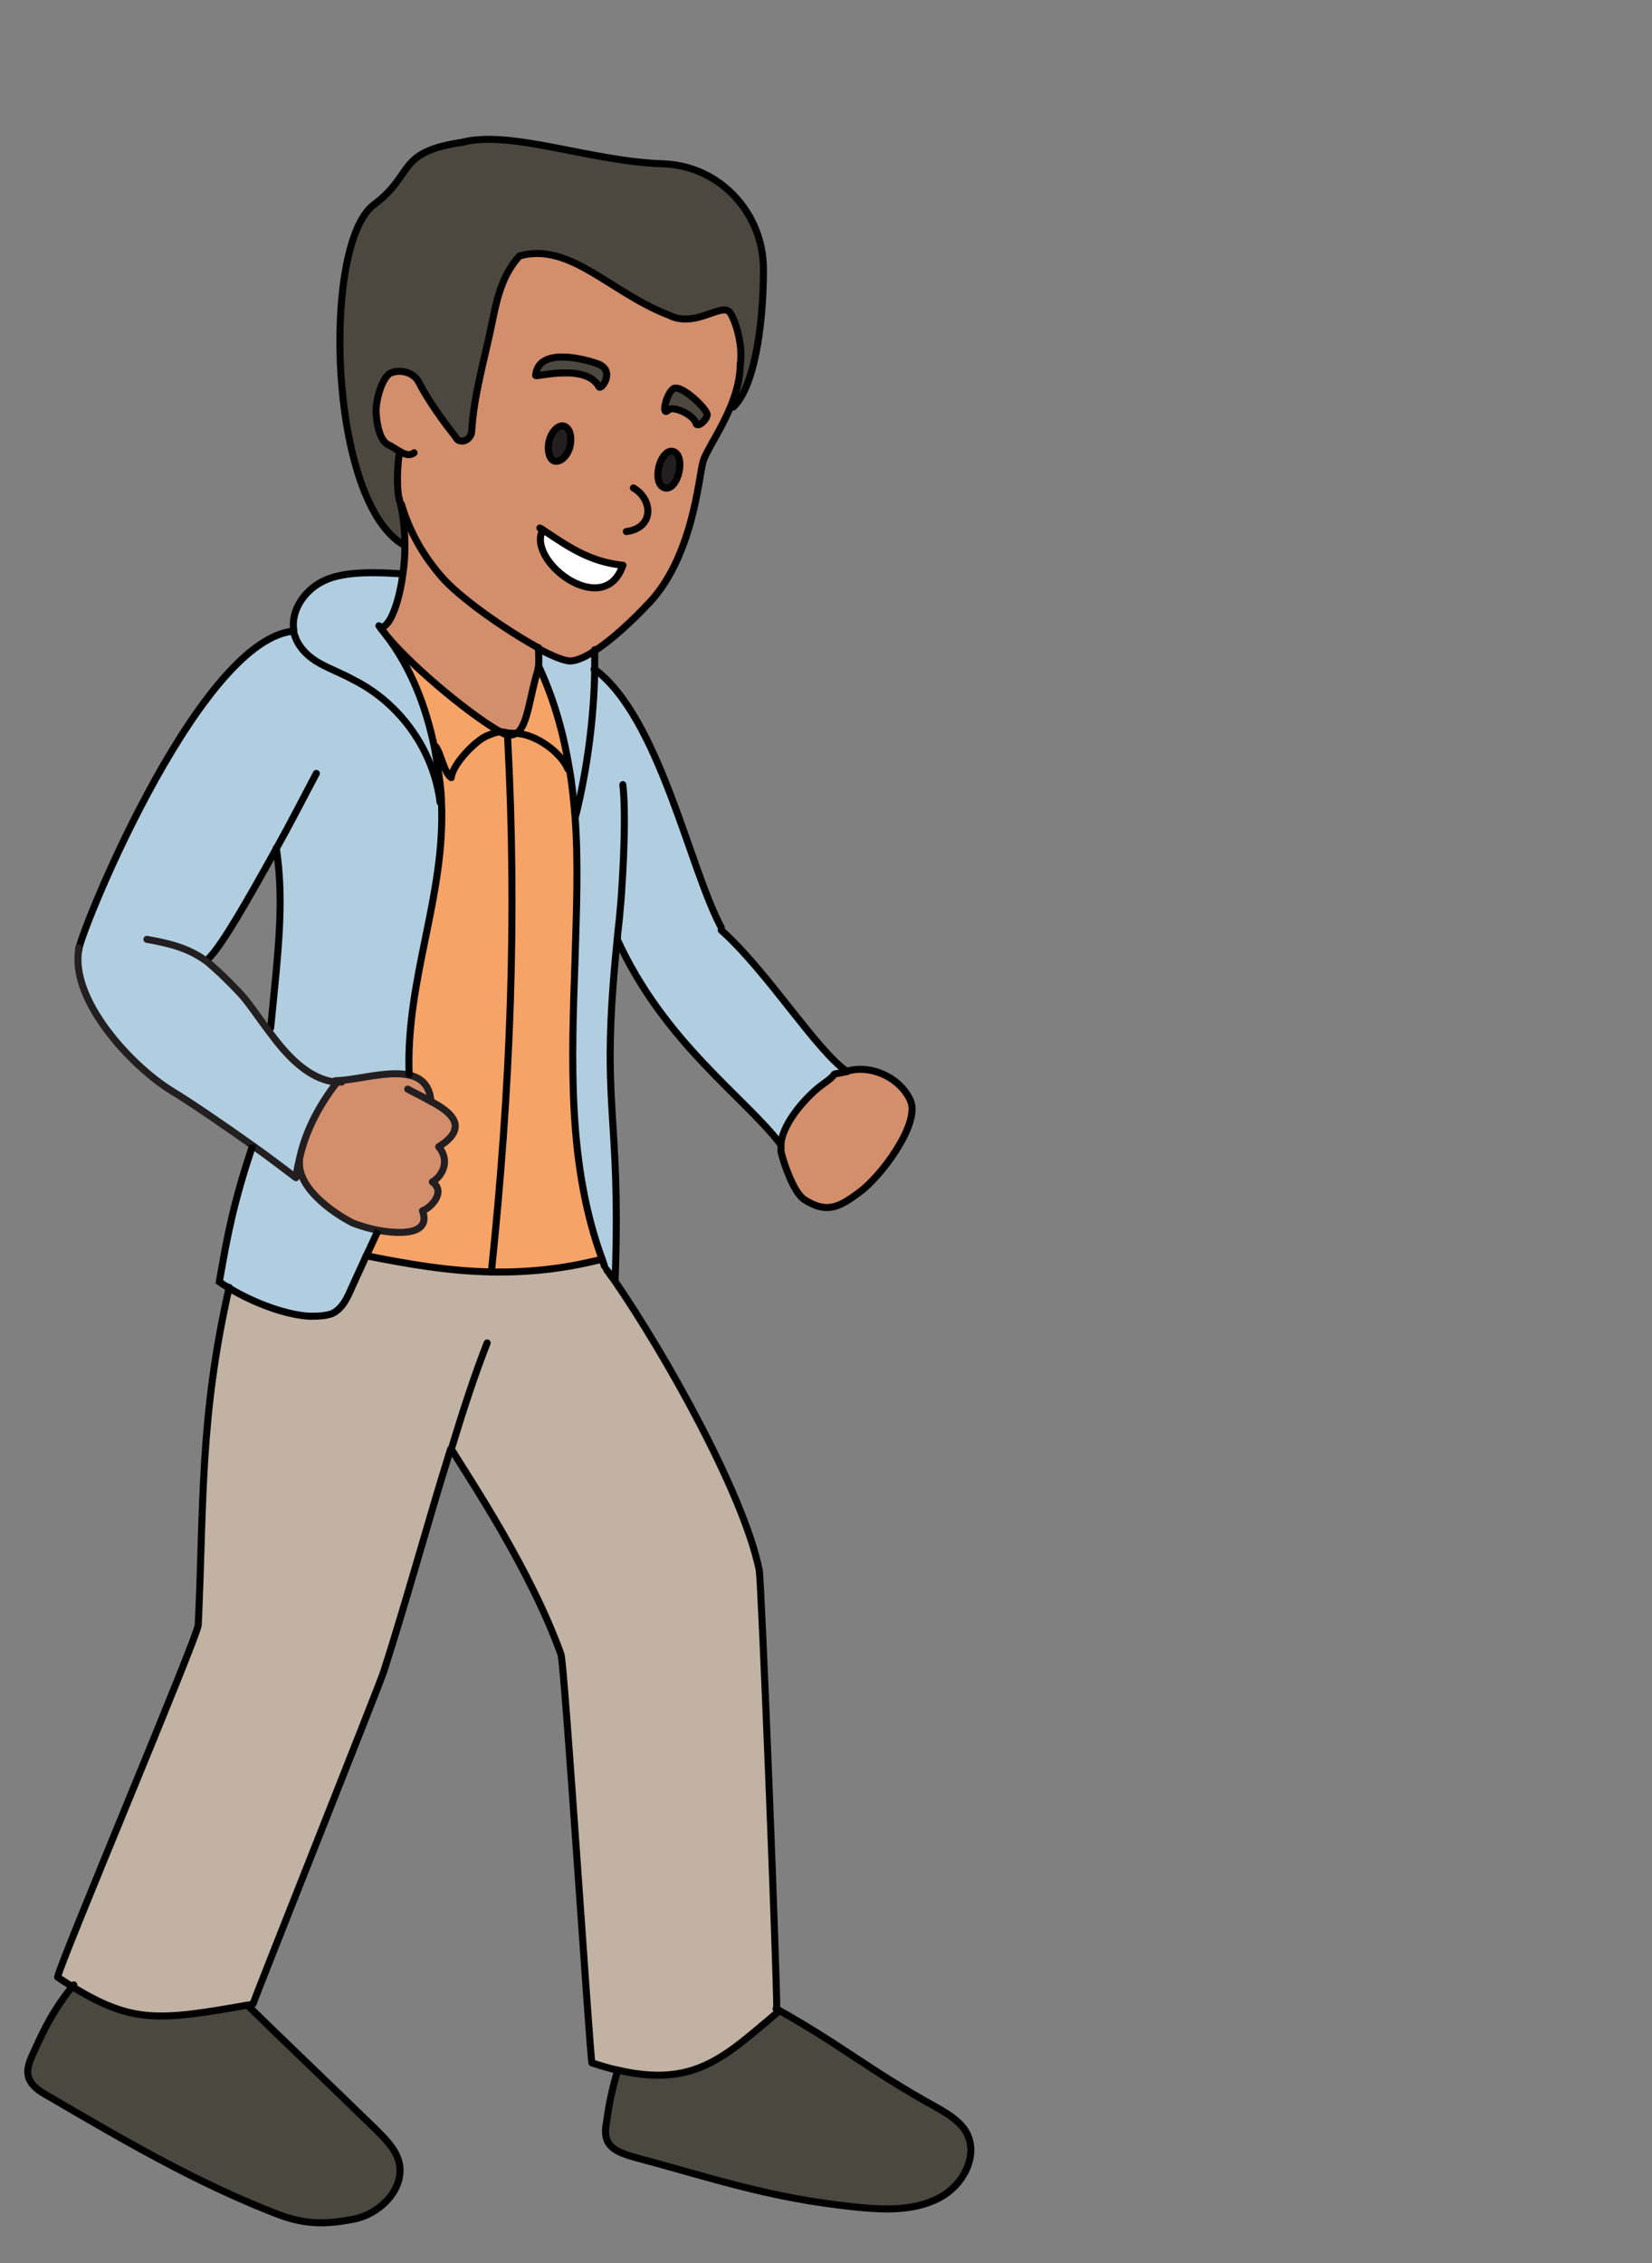 <?xml version="1.0" encoding="UTF-8"?><svg id="asia" xmlns="http://www.w3.org/2000/svg" width="235" height="321.9" viewBox="0 0 235 321.9"><rect x="0" y="0" width="235" height="321.9" fill="#808080" stroke="none"/><defs><style>.cls-1{stroke:#231f20;}.cls-1,.cls-2{stroke-linecap:round;stroke-linejoin:round;}.cls-1,.cls-2,.cls-3{fill:none;}.cls-2,.cls-3{stroke:#000;}.cls-3{stroke-miterlimit:10;}.cls-4{fill:#4c483f;}.cls-4,.cls-5,.cls-6,.cls-7,.cls-8,.cls-9,.cls-10,.cls-11,.cls-12{stroke-width:0px;}.cls-5{fill:#4a483f;}.cls-6{fill:#231f20;}.cls-7{fill:#d38e6c;}.cls-8{fill:#b1cee1;}.cls-9{fill:#c1b2a3;}.cls-10{fill:#fff;}.cls-11{fill:#e8cebf;}.cls-12{fill:#f6a367;}</style></defs><path class="cls-5" d="M137.3,303c2.1,3.3-.2,7.8-3.7,9.6-3.6,1.8-7.9,1.7-11.9,1.3-12.3-1.3-19.5-3.9-31.5-7.1-1.4-.4-3-.9-3.7-2.1-.5-.9-.4-2-.2-3,.3-2.4.9-4.7,1.5-7v-.3c11.1,2.6,15.4-1.9,22.7-8.1,0,0,0-.2,0-.4,9.4,5.2,13,8.6,22.4,13.8,1.6.9,3.4,1.9,4.3,3.4Z"/><path class="cls-7" d="M129.7,156.6c1.5,3.3-4.4,11-7.3,13.1-3,2.1-4.8,3-7.8,1-1.5-1-2.8-5.1-3.3-6.8,0-.4-.1-.8,0-1.2.3-3,3.7-6.9,6.1-8.5,2.7-1.8,0-1,3.3-1.7,3.5-1,7.7.9,9.2,4.1Z"/><path class="cls-8" d="M87.8,133.6c-2.5,24.4.7,24-.3,48.5h0c-.4-.5-.7-1-1.1-1.5l-.4-.4c-.1-.3-.2-.6-.3-.9-4.9-13.5-4.3-28.3-3.9-42.7.2-7,.5-13.8,0-20.4h.2c1.6-6.4,2.5-13.9,2.7-20.7,9.2,6.8,13.5,28.4,18,36.7v.2c6.6,6,13.4,17.1,17.8,20.1-3.2.7-.6-.2-3.3,1.7-2.3,1.6-5.8,5.5-6.1,8.5h0c-5.1-6.5-16.5-14.4-23.2-29.1h0Z"/><path class="cls-9" d="M110.5,285.9c0,.2,0,.4,0,.4-7.4,6.2-11.7,10.7-22.7,8.1-1.1-.3-2.3-.6-3.6-1-.3-1.2-4-56.8-4.4-58.1-4.3-12-12.9-24.8-15.6-29.2-3.1,10-6.2,21.3-9.5,31.6-.6,1.8-18,45.5-18.6,47.3-.3,0-.6.1-.9.2-12.4,2.2-16.2,2.6-24.9-2.7-.7-.4-1.3-.8-2-1.3,0-1.5,19.9-48.6,20-50.1.8-17.1.2-29.5,4.4-47.9,3.3,2,7.9,3.8,11.4,4,1.1,0,2.3,0,3.3-.4,1.4-.7,2.1-2.2,2.7-3.6.7-1.5,1.4-3.1,2.1-4.6,6,1.2,11.8,2.2,17.8,2.3,5.1.1,10.2-.4,15.7-1.8.1.3.2.6.3.9l.4.4c.4.5.7,1,1.1,1.5,7.3,10.6,18.3,30.4,20.6,41.2.3,1.5,2.4,57,2.5,62.6Z"/><path class="cls-4" d="M108.7,38.3c0,8.4-1.5,16.9-4.3,19.6h-.4c.8-2,1.4-4,1.4-6.1.5-3.1-1-7.1-1.6-7.6-1.2-1-4.9,2.4-8.6.5-8.3-3.1-14.1-10.3-21.2-8.4-2.8,3.1-3.3,6.7-4.2,10.9-.9,4.2-2.3,9.1-2.6,14,0,.8-.8,1.6-1.6,1.4-.4,0-.6-.4-.8-.7-1.6-2-3.9-5.2-5.1-7.6-.7-1.4-2.5-1.9-3.9-1.4s-2.3,4.2-2.2,5.7c.1,1.6.5,4,1.8,4.6.5.2,1,.6,1.4.8v.3c-.4,2.7-.3,5.7,0,6.5,0,.3.2.5.2.8.4,1.7.6,3.8.6,5.9-10.9-6-11.9-43-4.4-48.5,6-4.4,3-7.5,12.8-8.9,6.9-1.7,18.2,2.8,28.5,3.1,8,.2,14.2,7,14.2,15Z"/><path class="cls-7" d="M77.3,75.4l-.2.2c-1.9,4.5,8.9,12.5,11.5,4.8-4.5-.5-7.3-2.3-11.3-5ZM76.5,92.1c-4.7-2.6-11.3-7.2-13.8-10.2-2.4-2.8-4.4-6.1-5.6-10.2,0-.3-.1-.5-.2-.8-.3-.9-.4-3.9,0-6.5v-.3c-.4-.3-.9-.6-1.4-.8-1.4-.6-1.7-3-1.8-4.6,0-1.6.8-5.1,2.2-5.7s3.1,0,3.9,1.4c1.3,2.3,3.5,5.5,5.1,7.6.2.3.5.6.8.7.7.2,1.5-.6,1.6-1.4.3-4.9,1.7-9.8,2.6-14,.9-4.2,1.4-7.8,4.2-10.9,7.2-2,12.9,5.2,21.2,8.4,3.7,1.9,7.3-1.6,8.6-.5.6.5,2.1,4.4,1.6,7.6,0,2.1-.6,4.2-1.4,6.1-1.4,3.4-3.5,6.3-3.9,7.8-.6,2-1.4,13.9-8.1,20.5,0,0-3.7,4-7.2,6.3-1.2.8-2.4,1.4-3.4,1.5-.8.1-2.6-.6-4.8-1.8h0ZM100.5,58.9c0-.8-3.3-4-4.6-3.8-1.1.2-2.1,4.3-.9,3.1.6-.6,3.5.6,3.9,1.9.2.7,1.5-.4,1.6-1.2ZM96.6,67.1c.3-1.4,0-2.7-.9-2.9-.8-.2-1.7.9-2,2.3-.3,1.4,0,2.7.9,2.9s1.7-.9,2-2.3ZM85.2,54.9c.3.6,2.5-2.4-.3-3.3-2.9-1-8.4-2-8.7,1.7,0,.3,7.1-1.8,9,1.6ZM81.1,63.4c.3-1.4-.1-2.6-.9-2.8-.8-.2-1.8.8-2.1,2.2s.1,2.7.9,2.8,1.8-.8,2.1-2.2Z"/><path class="cls-4" d="M96,55.1c1.3-.2,4.7,3,4.6,3.8,0,.8-1.4,1.9-1.6,1.2-.4-1.3-3.3-2.5-3.9-1.9-1.2,1.1-.2-3,.9-3.1Z"/><path class="cls-6" d="M95.8,64.2c.8.2,1.2,1.5.9,2.9-.3,1.4-1.2,2.5-2,2.3s-1.2-1.5-.9-2.9c.3-1.4,1.2-2.5,2-2.3Z"/><path class="cls-8" d="M84.6,95.3c-.1,6.8-1.1,14.3-2.7,20.7h-.2c-.2-2.2-.4-4.5-.8-6.7-.8-4.9-2.1-9.7-4.3-14.5h-.1c.1-.9,0-2.3,0-2.8,2.2,1.2,4,2,4.8,1.8,1-.2,2.1-.7,3.4-1.5,0,.9,0,1.9,0,2.9Z"/><path class="cls-10" d="M88.6,80.4c-2.6,7.7-13.4-.3-11.5-4.8l.2-.2c4,2.7,6.8,4.6,11.3,5Z"/><path class="cls-12" d="M81.7,136.5c-.5,14.4-1.1,29.2,3.9,42.7-5.4,1.4-10.6,1.9-15.7,1.8h0c2.7-25.9,3.8-50.2,2.3-76.2v-.2c.5.1.9,0,1.2-.2,2.8,0,6.3,2.8,7.4,5.1h.1c.4,2.2.6,4.4.8,6.7.5,6.6.2,13.4,0,20.4Z"/><path class="cls-4" d="M84.9,51.6c2.8.9.6,3.9.3,3.3-1.9-3.4-9-1.2-9-1.6.3-3.7,5.8-2.7,8.7-1.7Z"/><path class="cls-12" d="M81,109.4h-.1c-1-2.3-4.6-5-7.4-5.1,1.6-1.1,1.9-5.6,3-8.9,0-.1,0-.3.1-.5h.1c2.2,4.8,3.5,9.7,4.3,14.5Z"/><path class="cls-6" d="M80.2,60.6c.8.2,1.2,1.4.9,2.8-.3,1.4-1.2,2.4-2.1,2.2s-1.3-1.4-.9-2.8,1.2-2.4,2.1-2.2Z"/><path class="cls-7" d="M76.5,92.1c0,.4.2,1.8,0,2.7,0,.2,0,.4-.1.5-1.1,3.3-1.4,7.8-3,8.9-.3,0-.6,0-.9,0-.5-.1-.9-.2-1.1-.2h0c-3.4-1.7-12.2-8.8-16.5-13.9-.2-.3-.5-.6-.7-.9h0s.4-.3.4-.3c1.2-.6,2.2-3.7,2.7-7.4.2-1.3.3-2.7.3-4,0-2.1-.1-4.2-.6-5.9,1.3,4.1,3.2,7.3,5.6,10.2,2.5,2.9,9.1,7.6,13.8,10.2h0Z"/><path class="cls-12" d="M72.2,104.7c1.4,26,.4,50.3-2.3,76.2h0c-5.9-.1-11.8-1.1-17.8-2.3.6-1.2,1.1-2.4,1.7-3.6h0c3.4.5,7.4.5,6.2-2.8,1.2-.4,3.4-2.8,1.4-4.1,1.4-.7,2.6-2.9.9-5,4.5-2.8,1.7-5-1.2-6.5-.2-2.3-1.4-3.3-3.1-3.7h0c-.5-13.6,5.1-25.4,4.6-38.7,0-.9,0-1.8-.2-2.7-.2-1.7-.4-3.4-.8-5.1h.2c.7.8,1.2,3.7,2.2,4.3,0-1.8,3.5-5.3,5.2-6,1.2-.4,1.4-.6,2-.5h0c.3.2.6.3.8.3,0,0,0,0,0,0v.2Z"/><path class="cls-11" d="M73.5,104.3c-.3.2-.7.3-1.2.2,0,0,0,0,0,0-.2,0-.5-.2-.8-.3.3,0,.6.1,1.1.2.3,0,.6,0,.9,0Z"/><path class="cls-12" d="M71.4,104.2c-.6,0-.8,0-2,.5-1.7.6-5.1,4.2-5.2,6-1-.6-1.5-3.5-2.2-4.4h-.2c-1.1-5.8-3.3-11.3-6.9-16,4.2,5.1,13,12.1,16.5,13.9Z"/><path class="cls-7" d="M47.8,153.8s0,0-.1,0v-.2c2.9,0,7.5-1.5,10.5-.8,1.7.4,2.9,1.4,3.1,3.7,2.9,1.5,5.7,3.7,1.2,6.5,1.7,2,.5,4.2-.9,5,2,1.4-.2,3.7-1.4,4.1,1.2,3.3-2.8,3.4-6.2,2.8h0c-1.6-.3-3.1-.8-3.8-1.1-2.9-1.5-7.6-4.9-7.5-8.5.9-4.1,2.7-7.8,5.3-11.2v-.3Z"/><path class="cls-5" d="M56.7,307.4c1.1,3.7-2.3,7.4-6.3,8.3-3.9.8-6.9.9-10.7-.6-11.5-4.4-22.2-10.6-32.7-16.8-1.3-.7-2.7-1.6-3-3-.2-1,.2-2,.6-2.9,1.8-4,3-6.4,5.7-9.8,8.6,5.3,12.4,4.9,24.9,2.7h0c7.7,7.5,10.6,10.2,18.3,17.7,1.3,1.3,2.7,2.7,3.2,4.4Z"/><path class="cls-8" d="M35.9,163c-4.1-2.9-8.6-6-11.4-7.7-5.9-3.6-14.5-13-13.3-20.1h0c-.4-1.1,16.5-43.4,30.2-45.4h.3c0,.2,0,.4.1.6.5,1.7,1.9,3.1,3.5,4,1.6.9,3.3,1.5,4.9,2.4,6.6,3.3,11.4,10,12.3,17.4h.2c.6,13.3-5.1,25.1-4.6,38.7h0c-3.1-.7-7.7.8-10.5.9v.2s0,0,.1,0v.3c-2.7,3.4-4.5,7.1-5.4,11.2-.2.7-.3,1.5-.4,2.2-1.6-1.2-3.8-2.9-6.2-4.6ZM38.1,146.5l.3-.2c1.3-12,2-18.1.8-25.6-4.1,7.4-7.7,13.7-9.6,15.6l-.3.4c1.4,1,2.8,2.3,4.4,4.2,1.3,1.4,2.7,3.5,4.3,5.6Z"/><path class="cls-8" d="M54.2,89.4h0c.2.3.5.6.7.9,3.6,4.7,5.7,10.2,6.9,16,.3,1.7.6,3.4.8,5.1.1.9.2,1.8.2,2.7h-.2c-.9-7.3-5.7-14.1-12.3-17.4-1.6-.8-3.4-1.4-4.9-2.4-1.6-.9-3-2.3-3.5-4,0-.2-.1-.4-.1-.6-.5-2.9,1.7-5.9,4.5-7.2,3-1.3,7.4-1.1,10.6-.9h.4c-.5,3.7-1.6,6.8-2.7,7.4l-.4.3Z"/><path class="cls-8" d="M32.6,183.2c-.5-.3-1-.6-1.4-.9,1.3-6.9,2-11.1,4.7-19.3,2.4,1.7,4.7,3.4,6.2,4.6,0-.8.2-1.5.4-2.2,0,3.6,4.7,7.1,7.5,8.5.7.3,2.2.8,3.8,1.1h0s0,0,0,0c-.6,1.2-1.1,2.4-1.7,3.6-.7,1.5-1.4,3.1-2.1,4.6-.6,1.4-1.4,2.9-2.7,3.6-1,.5-2.2.5-3.3.4-3.5-.3-8.1-2.1-11.4-4Z"/><path class="cls-2" d="M66,20.2c-9.8,1.4-6.9,4.5-12.8,8.9-7.5,5.6-6.5,42.6,4.4,48.5"/><path class="cls-2" d="M56.8,71c-.3-.9-.4-3.9,0-6.5"/><path class="cls-2" d="M76.5,92.1c-4.7-2.6-11.3-7.2-13.8-10.2-2.4-2.8-4.4-6.1-5.6-10.2"/><path class="cls-2" d="M105.3,51.8c0,2.1-.6,4.2-1.4,6.1-1.4,3.4-3.5,6.3-3.9,7.8-.6,2-1.4,13.9-8.1,20.5,0,0-3.7,4-7.2,6.3-1.2.8-2.4,1.4-3.4,1.5-.8.1-2.6-.6-4.8-1.8"/><path class="cls-2" d="M90.1,69.4c2.8,1.6,3,5.7-1,6.2"/><path class="cls-2" d="M93.7,66.5c-.3,1.4,0,2.7.9,2.9s1.7-.9,2-2.3c.3-1.4,0-2.7-.9-2.9-.8-.2-1.7.9-2,2.3Z"/><path class="cls-2" d="M78.1,62.8c-.3,1.4.1,2.7.9,2.8s1.8-.8,2.1-2.2c.3-1.4-.1-2.6-.9-2.8-.8-.2-1.8.8-2.1,2.2Z"/><path class="cls-2" d="M88.6,80.4c-4.5-.5-7.3-2.3-11.3-5-.1-.1-.3-.2-.5-.3"/><path class="cls-2" d="M88.6,80.4c-2.6,7.7-13.4-.3-11.5-4.8"/><path class="cls-2" d="M56.8,71c0,.3.2.5.2.8.4,1.7.6,3.8.6,5.9,0,1.3-.1,2.7-.3,4-.5,3.7-1.6,6.8-2.7,7.4"/><path class="cls-2" d="M76.6,94.9c.1-.9,0-2.3,0-2.7h0c0,0,0-.1,0-.1"/><path class="cls-2" d="M73.5,104.3c1.6-1.1,1.9-5.6,3-8.9,0-.1,0-.3.1-.5"/><path class="cls-2" d="M71.4,104.2c.3.2.6.3.8.3,0,0,0,0,0,0,.5.1.9,0,1.2-.2"/><path class="cls-2" d="M54.2,89.4c.2.3.5.6.7.9,4.2,5.1,13,12.1,16.5,13.9"/><path class="cls-2" d="M54,89.1c0,0,.1.2.2.2"/><path class="cls-2" d="M11.2,135.2c-.4-1.1,16.5-43.4,30.2-45.4"/><path class="cls-2" d="M45,110c-1.9,3.6-3.8,7.3-5.7,10.7-4.1,7.4-7.7,13.7-9.6,15.6"/><path class="cls-2" d="M87.5,182.1c.9-24.6-2.2-24.1.3-48.5.1-1.3.3-2.6.4-4,.2-1.8,1-12.9.4-18"/><path class="cls-2" d="M52.1,178.6s0,0,0,0c6,1.2,11.8,2.2,17.8,2.3,5.1.1,10.2-.4,15.7-1.8,0,0,0,0,0,0"/><path class="cls-2" d="M39.3,120.6s0,0,0,0c1.1,7.5.4,13.6-.8,25.6"/><path class="cls-2" d="M84.5,95.2s0,0,.1,0c9.2,6.8,13.5,28.4,18,36.7"/><path class="cls-2" d="M87.8,133.6c6.7,14.7,18.2,22.5,23.2,29.1"/><path class="cls-2" d="M102.6,132.3c6.7,6,13.5,17.1,17.9,20.1"/><path class="cls-2" d="M120.5,152.4c-3.2.7-.6-.2-3.3,1.7-2.3,1.6-5.8,5.5-6.1,8.5,0,.4,0,.8,0,1.2.4,1.7,1.8,5.8,3.3,6.8,3.1,2,4.9,1.2,7.8-1,3-2.1,8.8-9.8,7.3-13.1-1.5-3.3-5.7-5.2-9.2-4.1"/><path class="cls-2" d="M64.2,206.1c1.7-5.6,3.4-10.8,5.1-15.1"/><path class="cls-2" d="M32.6,183.1h0c-4.2,18.5-3.6,30.8-4.4,48,0,1.5-19.9,48.6-20,50.1.7.5,1.4.9,2,1.3,8.6,5.3,12.4,4.9,24.9,2.7.3,0,.6-.1.9-.2.6-1.8,18-45.4,18.6-47.3,3.3-10.3,6.4-21.7,9.5-31.6"/><path class="cls-2" d="M64.2,206.1h0c2.7,4.4,11.3,17.2,15.6,29.2.5,1.3,4.1,56.8,4.4,58.1,1.3.4,2.5.8,3.6,1,11,2.6,15.3-1.9,22.7-8.1,0,0,0-.2,0-.4,0-5.6-2.2-61.1-2.5-62.6-2.2-10.8-13.3-30.6-20.6-41.2-.4-.5-.7-1-1.1-1.5"/><path class="cls-2" d="M87.8,294.7c-.7,2.3-1.2,4.7-1.5,7-.2,1-.3,2.1.2,3,.7,1.2,2.3,1.7,3.7,2.1,11.9,3.2,19.2,5.8,31.5,7.1,4,.4,8.3.6,11.9-1.3,3.5-1.8,5.8-6.3,3.7-9.6-1-1.5-2.7-2.5-4.3-3.4-9.4-5.2-13.1-8.6-22.4-13.8,0,0-.1,0-.2-.1"/><path class="cls-2" d="M10.5,282.3c0,0-.1.1-.2.2-2.7,3.4-3.9,5.8-5.7,9.8-.4.9-.8,1.9-.6,2.9.3,1.4,1.7,2.3,3,3,10.6,6.2,21.2,12.4,32.7,16.8,3.8,1.4,6.7,1.4,10.7.6,3.9-.8,7.4-4.6,6.3-8.3-.5-1.7-1.9-3.1-3.2-4.4-7.7-7.5-10.6-10.2-18.3-17.7"/><path class="cls-3" d="M73.9,36.4c7.2-2,12.9,5.2,21.2,8.4,3.7,1.9,7.3-1.6,8.6-.5.6.5,2.1,4.4,1.6,7.6"/><path class="cls-2" d="M73.9,36.4c-2.8,3.1-3.3,6.7-4.2,10.9-.9,4.2-2.3,9.1-2.6,14,0,.8-.8,1.6-1.6,1.4-.4,0-.6-.4-.8-.7-1.6-2-3.9-5.2-5.1-7.6-.7-1.4-2.5-1.9-3.9-1.4s-2.3,4.2-2.2,5.7c.1,1.6.5,4,1.8,4.6.5.2,1,.6,1.4.8.8.5,1.5.8,2.2.3"/><path class="cls-2" d="M104.3,57.9c2.9-2.7,4.3-11.2,4.3-19.6,0-8-6.2-14.7-14.2-15-10.3-.3-21.5-4.8-28.5-3.1"/><path class="cls-1" d="M47.8,154.1c-2.6,3.4-4.5,7.1-5.3,11.2-.2.7-.3,1.5-.4,2.2-1.6-1.2-3.8-2.9-6.2-4.6-4.1-2.9-8.6-6-11.4-7.7-5.9-3.6-14.5-13-13.3-20.1,0,0,0-.2,0-.3"/><path class="cls-1" d="M48.6,153.9c-.3,0-.5,0-.8,0,0,0,0,0-.1,0-4-.5-7-3.9-9.5-7.3-1.6-2.1-3-4.3-4.3-5.6-1.7-1.8-3.1-3.1-4.4-4.2-2.3-1.7-4.6-2.5-8.6-3.2"/><path class="cls-1" d="M58,154.9c.7.4,2,1,3.2,1.7,2.9,1.5,5.7,3.7,1.2,6.5,1.7,2,.5,4.2-.9,5,2,1.4-.2,3.7-1.4,4.1,1.2,3.3-2.8,3.4-6.2,2.8h0c-1.6-.3-3.1-.8-3.8-1.1-2.9-1.5-7.6-4.9-7.5-8.5,0-.2,0-.3,0-.5"/><path class="cls-1" d="M47.7,153.7c2.8,0,7.4-1.5,10.5-.8,1.7.4,2.9,1.4,3.1,3.7,0,0,0,0,0,0"/><path class="cls-2" d="M76.2,53.4c0,.3,7.1-1.8,9,1.6.3.6,2.5-2.4-.3-3.3-2.9-1-8.4-2-8.7,1.7Z"/><path class="cls-2" d="M95.1,58.3c.6-.6,3.5.6,3.9,1.9.2.7,1.5-.4,1.6-1.2,0-.8-3.3-4-4.6-3.8-1.1.2-2.1,4.3-.9,3.1Z"/><path class="cls-2" d="M53.9,89c.1.1.2.2.3.4h0c.3.3.5.6.7.9,3.6,4.7,5.7,10.2,6.9,16,.3,1.7.6,3.4.8,5.1.1.9.2,1.8.2,2.7.6,13.3-5.1,25.1-4.6,38.7"/><path class="cls-2" d="M76.7,94.9c2.2,4.8,3.5,9.6,4.3,14.5.4,2.2.6,4.4.8,6.7.5,6.6.2,13.4,0,20.4-.5,14.4-1.1,29.2,3.9,42.7.1.3.2.6.3.9"/><path class="cls-3" d="M35.9,162.8v.2c-2.7,8.2-3.5,12.4-4.7,19.3.4.3.9.6,1.4.9,3.3,2,7.9,3.8,11.4,4,1.1,0,2.3,0,3.3-.4,1.4-.7,2.1-2.2,2.7-3.6.7-1.5,1.4-3.1,2.1-4.6.6-1.2,1.1-2.4,1.7-3.6"/><path class="cls-2" d="M80.8,109.4c-1-2.4-4.6-5-7.4-5.1s-.6,0-.9,0c-.5-.1-.9-.2-1.1-.2h0c-.6,0-.8,0-2,.5-1.7.6-5.1,4.2-5.2,6-1-.6-1.5-3.5-2.2-4.4"/><path class="cls-2" d="M72.2,104.7c1.4,26,.4,50.3-2.3,76.2"/><path class="cls-2" d="M56.9,81.6c-3.2-.2-7.7-.4-10.6.9-2.8,1.2-5,4.2-4.5,7.2,0,.2,0,.4.1.6.5,1.7,1.9,3.1,3.5,4,1.6.9,3.3,1.5,4.9,2.4,6.6,3.3,11.4,10,12.3,17.4"/><path class="cls-2" d="M84.6,92.4h0c0,1,0,2,0,2.9-.1,6.8-1.1,14.3-2.7,20.7"/></svg>